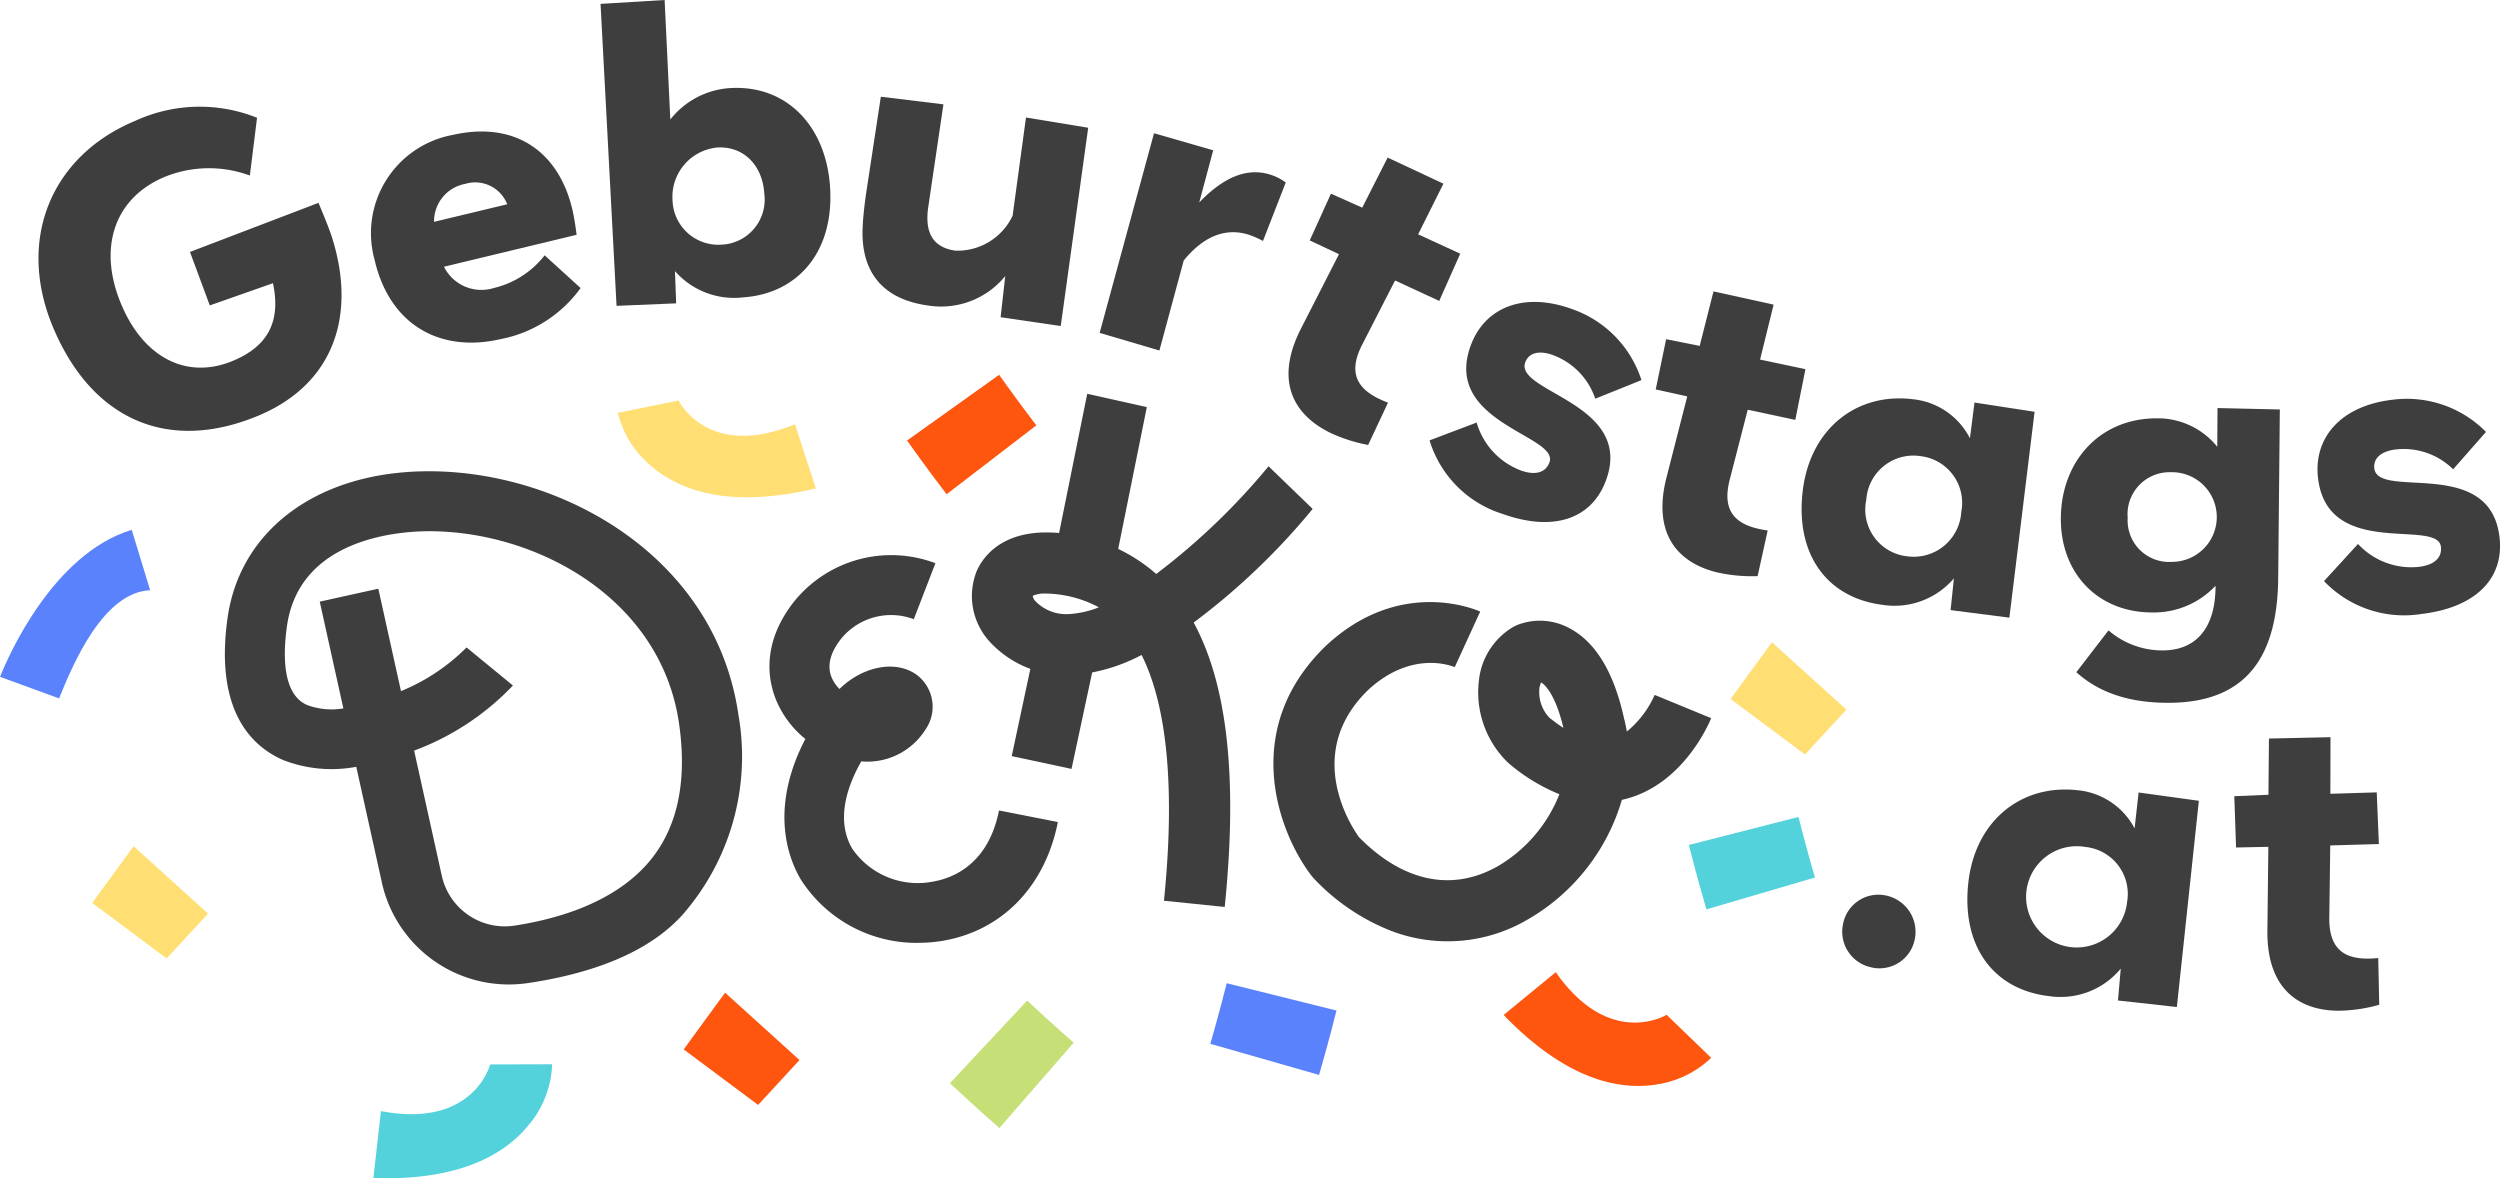 <svg xmlns="http://www.w3.org/2000/svg" xmlns:xlink="http://www.w3.org/1999/xlink" width="219.67" height="103.538" viewBox="0 0 219.67 103.538">
  <defs>
    <clipPath id="clip-path">
      <rect id="Rechteck_69" data-name="Rechteck 69" width="219.67" height="103.538" fill="#0e0e0f"/>
    </clipPath>
  </defs>
  <g id="geburtstags-deko-logo" transform="translate(0 0)">
    <g id="Gruppe_26" data-name="Gruppe 26" transform="translate(0 0)" clip-path="url(#clip-path)">
      <path id="Pfad_216" data-name="Pfad 216" d="M67.8,73.517a12.066,12.066,0,0,1-10.352-5.553c-1.067-1.79-2.824-6.178.388-12.365a8.718,8.718,0,0,1-2.485-3.227c-.732-1.664-1.51-5.028,1.5-8.851a10.972,10.972,0,0,1,12.416-3.364l-1.9,4.92a5.663,5.663,0,0,0-6.377,1.707c-1,1.266-1.272,2.433-.818,3.468a3.207,3.207,0,0,0,.663.957c2.081-2.034,5.006-2.579,6.829-1.213a3.508,3.508,0,0,1,.712,4.8,6.028,6.028,0,0,1-5.626,2.774c-1.7,3-1.982,5.669-.778,7.692a6.982,6.982,0,0,0,7.081,2.871c1.764-.305,4.865-1.523,5.8-6.251L80.025,62.9c-1.109,5.631-4.874,9.528-10.07,10.428a12.718,12.718,0,0,1-2.156.184" transform="translate(12.927 9.331)" fill="#3e3e3e"/>
      <path id="Pfad_217" data-name="Pfad 217" d="M28.5,18.988c2.207,6.855.231,12.959-6.453,15.747-7.98,3.328-14.669.3-18.048-7.808C.8,19.256,3.846,11.909,11.208,8.839A13.536,13.536,0,0,1,21.94,8.557l-.632,5.075a10.347,10.347,0,0,0-7.474.115C9.46,15.571,7.9,19.908,10,24.93c1.94,4.651,5.721,6.693,9.818,4.984,2.928-1.22,4.267-3.3,3.521-6.821l-5.551,1.952-1.742-4.7,11.294-4.313c.36.863.937,2.249,1.158,2.953" transform="translate(0.646 1.792)" fill="#3e3e3e"/>
      <path id="Pfad_218" data-name="Pfad 218" d="M44.425,18.421,32.772,21.228A3.667,3.667,0,0,0,37.14,23.1a8.014,8.014,0,0,0,4.479-2.875L44.777,23.1a11.321,11.321,0,0,1-7.054,4.493C32.482,28.795,28,26.4,26.669,20.6A8.776,8.776,0,0,1,33.511,9.651c5.5-1.259,9.374,1.45,10.559,6.625.127.554.286,1.545.355,2.145m-9.759-4.478A3.34,3.34,0,0,0,31.9,17.281l6.429-1.541a3.02,3.02,0,0,0-3.666-1.8" transform="translate(6.24 2.21)" fill="#3e3e3e"/>
      <path id="Pfad_219" data-name="Pfad 219" d="M55.143,26.136a6.9,6.9,0,0,1-5.925-2.316l.105,2.835-5.237.218L42.679.341,48.31,0l.5,10.5a7.263,7.263,0,0,1,5.251-2.76c4.931-.3,8.458,3.3,8.791,8.764.346,5.731-2.946,9.341-7.71,9.629M52.906,12.964a4.354,4.354,0,0,0-3.9,4.65A4.024,4.024,0,0,0,53.258,21.5a3.961,3.961,0,0,0,3.806-4.51c-.145-2.4-1.758-4.174-4.157-4.028" transform="translate(10.089 0)" fill="#3e3e3e"/>
      <path id="Pfad_220" data-name="Pfad 220" d="M73.432,26.248l.407-3.616a7.267,7.267,0,0,1-6.834,2.579c-4.1-.575-5.931-3.124-5.686-7.033.027-.67.142-1.733.282-2.725l1.306-8.581,5.5.671L67.07,16.59c-.3,2.115.315,3.516,2.4,3.811a5.361,5.361,0,0,0,5.016-3.072L75.661,8.7l5.467.9L78.715,27.024Z" transform="translate(14.49 1.625)" fill="#3e3e3e"/>
      <path id="Pfad_221" data-name="Pfad 221" d="M92.5,18.935a7.553,7.553,0,0,0-1.2-.533c-2.219-.729-4.168.283-5.764,2.254L83.4,28.56,78.15,27.011,82.927,9.468l5.2,1.5L86.9,15.551c2.185-2.269,4.249-3.1,6.312-2.425a4.828,4.828,0,0,1,1.291.67Z" transform="translate(18.474 2.239)" fill="#3e3e3e"/>
      <path id="Pfad_222" data-name="Pfad 222" d="M95.167,35.347c-3.285-1.639-4.765-4.654-2.515-9.089l3.353-6.57-2.568-1.208L95.3,14.374,98.048,15.6l2.235-4.4,4.9,2.295-2.222,4.45,3.7,1.7-1.847,4.151L100.934,22l-2.892,5.645c-1.43,2.792-.146,4.178,2.272,5.088l-1.743,3.718a13.8,13.8,0,0,1-3.4-1.1" transform="translate(21.647 2.646)" fill="#3e3e3e"/>
      <path id="Pfad_223" data-name="Pfad 223" d="M107.874,40.038a9.742,9.742,0,0,1-6.278-6.417l4.139-1.567a6.388,6.388,0,0,0,3.858,4.2c1.189.44,2.177.272,2.536-.7.88-2.381-9.437-3.456-6.911-10.283,1.228-3.32,4.644-4.761,8.966-3.163a9.766,9.766,0,0,1,6.03,6.218l-4.057,1.633a6.2,6.2,0,0,0-3.678-3.818c-1.285-.475-2.171-.2-2.472.617-.974,2.631,9.6,3.587,7.088,10.383-1.286,3.477-4.743,4.546-9.221,2.891" transform="translate(24.017 5.074)" fill="#3e3e3e"/>
      <path id="Pfad_224" data-name="Pfad 224" d="M123.06,45.4c-3.566-.878-5.671-3.493-4.451-8.315l1.83-7.148-2.771-.613.915-4.415,2.949.589,1.213-4.789,5.283,1.163L126.838,26.7l3.986.844L129.934,32l-4.18-.893-1.583,6.142c-.781,3.039.775,4.11,3.336,4.466l-.884,4.011a13.82,13.82,0,0,1-3.563-.328" transform="translate(27.816 4.896)" fill="#3e3e3e"/>
      <path id="Pfad_225" data-name="Pfad 225" d="M141.128,46.917l.289-2.789a6.853,6.853,0,0,1-6.288,2.323c-4.9-.627-7.7-4.487-6.981-10.116.7-5.462,4.833-8.567,9.7-7.944a6.333,6.333,0,0,1,4.979,3.431l.4-3.145,5.281.812L146.293,47.58Zm-2.641-13.53a4.145,4.145,0,0,0-4.765,3.832,4.13,4.13,0,0,0,3.636,4.975,4.185,4.185,0,0,0,4.708-3.906,4.131,4.131,0,0,0-3.579-4.9" transform="translate(30.267 6.693)" fill="#3e3e3e"/>
      <path id="Pfad_226" data-name="Pfad 226" d="M165.559,43.9c-.056,6.742-2.617,10.985-9.627,11-3.469.006-6.108-.89-8.113-2.689l2.83-3.676a7.238,7.238,0,0,0,4.743,1.761c2.936,0,4.669-1.944,4.661-5.682a7.419,7.419,0,0,1-5.535,2.347c-4.772.009-8.049-3.39-8.058-8.2-.009-4.973,3.323-8.85,8.4-8.859a6.712,6.712,0,0,1,5.344,2.5L160.227,29l5.475.124Zm-9.46-9.262a3.691,3.691,0,0,0-3.765,4.012,3.649,3.649,0,0,0,3.911,3.864,3.939,3.939,0,1,0-.146-7.876" transform="translate(34.622 6.855)" fill="#3e3e3e"/>
      <path id="Pfad_227" data-name="Pfad 227" d="M173.765,47.257a9.728,9.728,0,0,1-8.493-2.9l2.988-3.262a6.382,6.382,0,0,0,5.335,2.012c1.26-.142,2.066-.737,1.949-1.766-.287-2.521-9.979,1.168-10.8-6.062-.4-3.515,2-6.341,6.575-6.861a9.768,9.768,0,0,1,8.185,2.83l-2.885,3.284a6.2,6.2,0,0,0-5-1.748c-1.36.155-2.025.8-1.928,1.664.317,2.786,10.185-1.126,11.005,6.072.418,3.681-2.185,6.194-6.928,6.733" transform="translate(38.934 6.703)" fill="#3e3e3e"/>
      <path id="Pfad_228" data-name="Pfad 228" d="M80.031,44.21l-5.162-1.557,2.964-14.666,5.237,1.17Z" transform="translate(17.699 6.616)" fill="#3e3e3e"/>
      <path id="Pfad_229" data-name="Pfad 229" d="M77.154,56.655,71.9,55.531l2.005-9.388L79.2,47.1Z" transform="translate(16.998 10.908)" fill="#3e3e3e"/>
      <path id="Pfad_230" data-name="Pfad 230" d="M85.95,71.312c.989-9.709.308-17.081-1.966-21.595a15.474,15.474,0,0,1-6.053,1.767,9.152,9.152,0,0,1-7.2-2.834l-.047-.051a5.931,5.931,0,0,1-1.2-6.224c.428-1,1.863-3.343,5.928-3.424h.147A14.762,14.762,0,0,1,85.272,42.6a58.833,58.833,0,0,0,9.87-9.461l3.875,3.745a59.924,59.924,0,0,1-10.454,9.984c2.981,5.511,3.874,13.741,2.727,24.992ZM74.615,44.947a3.766,3.766,0,0,0,3.056,1.173,8.391,8.391,0,0,0,2.559-.59,10.2,10.2,0,0,0-4.787-1.209,2.361,2.361,0,0,0-1.021.2.837.837,0,0,0,.193.428" transform="translate(16.324 7.833)" fill="#3e3e3e"/>
      <path id="Pfad_231" data-name="Pfad 231" d="M100.827,71.673a18.7,18.7,0,0,1-6.79-4.615l-.2-.236c-2.9-3.788-6.344-12.9,1.338-20.252l.042-.038c6.521-5.983,13.174-3.033,13.453-2.907l-2.239,4.881c-.349-.146-3.808-1.466-7.563,1.962-5.786,5.566-1.541,12.015-.848,12.978,3.869,3.929,8.2,4.832,12.222,2.538a12.76,12.76,0,0,0,5.386-6.314,16.166,16.166,0,0,1-4.413-2.682l-.158-.142a8.6,8.6,0,0,1-2.5-7.169,6.2,6.2,0,0,1,3.045-4.722l.282-.137a5.439,5.439,0,0,1,4.618.262c2.3,1.209,3.917,3.87,4.8,7.908a11.933,11.933,0,0,1,.251,1.177A8.72,8.72,0,0,0,124,50.945l4.965,2.045c-.244.595-2.519,5.841-7.575,7.112-.091.023-.182.045-.272.064a17.951,17.951,0,0,1-8.22,10.482,13.89,13.89,0,0,1-12.071,1.025m13.895-18.749a13.894,13.894,0,0,0,1.256.917c-.661-2.823-1.576-3.772-1.952-3.994a1.64,1.64,0,0,0-.155.527,3.283,3.283,0,0,0,.851,2.549" transform="translate(21.393 10.115)" fill="#3e3e3e"/>
      <path id="Pfad_232" data-name="Pfad 232" d="M29.773,69.609,27.527,59.461a11.712,11.712,0,0,1-6.438-.6c-2.849-1.248-6.005-4.429-4.87-12.488,1.1-7.809,8.029-12.878,17.667-12.881,11.7-.021,25.213,7.478,27.223,21.416a21.111,21.111,0,0,1-4.4,16.941c-3.189,4.069-8.961,5.861-14.146,6.621a11.428,11.428,0,0,1-12.793-8.86m5.273-.57a5.671,5.671,0,0,0,6.411,4.372c3.872-.6,8.437-1.993,11.422-5.182,2.774-2.965,3.788-7.193,3.012-12.57-1.585-11-12.515-16.913-21.994-16.9-2.661.007-11.371.619-12.458,8.342-.371,2.643-.367,5.992,1.767,6.928a6.187,6.187,0,0,0,3.19.3l-2.076-9.381,5.147-1.139,1.991,9a17.434,17.434,0,0,0,5.763-3.837l4.075,3.343a23.07,23.07,0,0,1-8.682,5.722Z" transform="translate(3.778 7.917)" fill="#3e3e3e"/>
      <path id="Pfad_233" data-name="Pfad 233" d="M86.015,75.2c.007-.027.783-2.688,1.442-5.324l9.644,2.4c-.663,2.663-1.412,5.256-1.531,5.658Z" transform="translate(20.333 16.518)" fill="#5a82fc"/>
      <path id="Pfad_234" data-name="Pfad 234" d="M5.187,52.465,0,50.569c.716-1.784,4.641-10.8,11.573-12.917l1.62,5.31c-4.142.178-6.794,6.524-8,9.5" transform="translate(0 8.901)" fill="#5a82fc"/>
      <path id="Pfad_235" data-name="Pfad 235" d="M72.553,26.637c.016.022,1.615,2.285,3.27,4.442L67.937,37.13c-1.672-2.18-3.234-4.379-3.476-4.719Z" transform="translate(15.238 6.297)" fill="#fe560f"/>
      <path id="Pfad_236" data-name="Pfad 236" d="M46.74,34.136a8.736,8.736,0,0,1-2.83-4.589l5.334-1.082S51.8,33.72,59.47,30.547l1.839,5.635c-5.6,1.335-10.085.966-13.333-1.113a9.9,9.9,0,0,1-1.238-.927" transform="translate(10.38 6.729)" fill="#ffde73"/>
      <path id="Pfad_237" data-name="Pfad 237" d="M40.4,80.705a8.743,8.743,0,0,0,1.841-5.069l-5.441.014s-1.442,5.66-9.6,4.1l-.665,5.89c5.752.179,10.068-1.089,12.834-3.778A10.035,10.035,0,0,0,40.394,80.7" transform="translate(6.272 17.88)" fill="#53d2db"/>
      <path id="Pfad_238" data-name="Pfad 238" d="M129.656,58.058c.009.028.682,2.715,1.448,5.321l-9.536,2.8c-.774-2.632-1.438-5.25-1.545-5.659Z" transform="translate(28.372 13.725)" fill="#53d2db"/>
      <path id="Pfad_239" data-name="Pfad 239" d="M74.3,71.107c.022.02,2.038,1.92,4.086,3.7l-6.527,7.5c-2.07-1.8-4.038-3.649-4.35-3.935Z" transform="translate(15.958 16.81)" fill="#c6df77"/>
      <path id="Pfad_240" data-name="Pfad 240" d="M120.243,78.963a8.746,8.746,0,0,0,4.854-2.348l-3.916-3.78s-4.978,3.055-9.74-3.744l-4.581,3.761c4,4.137,7.983,6.239,11.838,6.234a10.229,10.229,0,0,0,1.543-.116" transform="translate(25.261 16.333)" fill="#fe560f"/>
      <path id="Pfad_241" data-name="Pfad 241" d="M6.554,65.123l3.635-4.984,6.542,5.919L13.095,70Z" transform="translate(1.549 14.217)" fill="#ffde73"/>
      <path id="Pfad_242" data-name="Pfad 242" d="M48.589,75.532l3.635-4.984,6.542,5.919-3.637,3.944Z" transform="translate(11.486 16.677)" fill="#fe560f"/>
      <path id="Pfad_243" data-name="Pfad 243" d="M122.989,50.628l3.635-4.984,6.542,5.919-3.637,3.944Z" transform="translate(29.074 10.79)" fill="#ffde73"/>
      <path id="Pfad_244" data-name="Pfad 244" d="M133.5,69.972A3.2,3.2,0,0,1,131,66.13a3.159,3.159,0,0,1,3.771-2.473,3.256,3.256,0,0,1,2.517,3.884,3.156,3.156,0,0,1-3.8,2.432" transform="translate(30.951 15.031)" fill="#3e3e3e"/>
      <path id="Pfad_245" data-name="Pfad 245" d="M153.049,74.646l.246-2.8a6.854,6.854,0,0,1-6.251,2.423c-4.91-.55-7.773-4.364-7.14-10,.615-5.474,4.7-8.644,9.575-8.1a6.33,6.33,0,0,1,5.031,3.352l.354-3.152,5.294.729-1.934,18.122ZM150.2,61.159A4.448,4.448,0,1,0,153.85,66a4.147,4.147,0,0,0-3.655-4.844" transform="translate(33.052 13.265)" fill="#3e3e3e"/>
      <path id="Pfad_246" data-name="Pfad 246" d="M167.986,76.428c-3.672-.01-6.338-2.052-6.291-7.026l.084-7.378-2.836.059-.155-4.507,3-.126.045-4.941,5.408-.119-.011,4.973,4.074-.124.188,4.541-4.273.122-.084,6.343c-.041,3.138,1.726,3.811,4.3,3.55l.089,4.106a13.773,13.773,0,0,1-3.539.525" transform="translate(37.536 12.385)" fill="#3e3e3e"/>
    </g>
  </g>
</svg>
